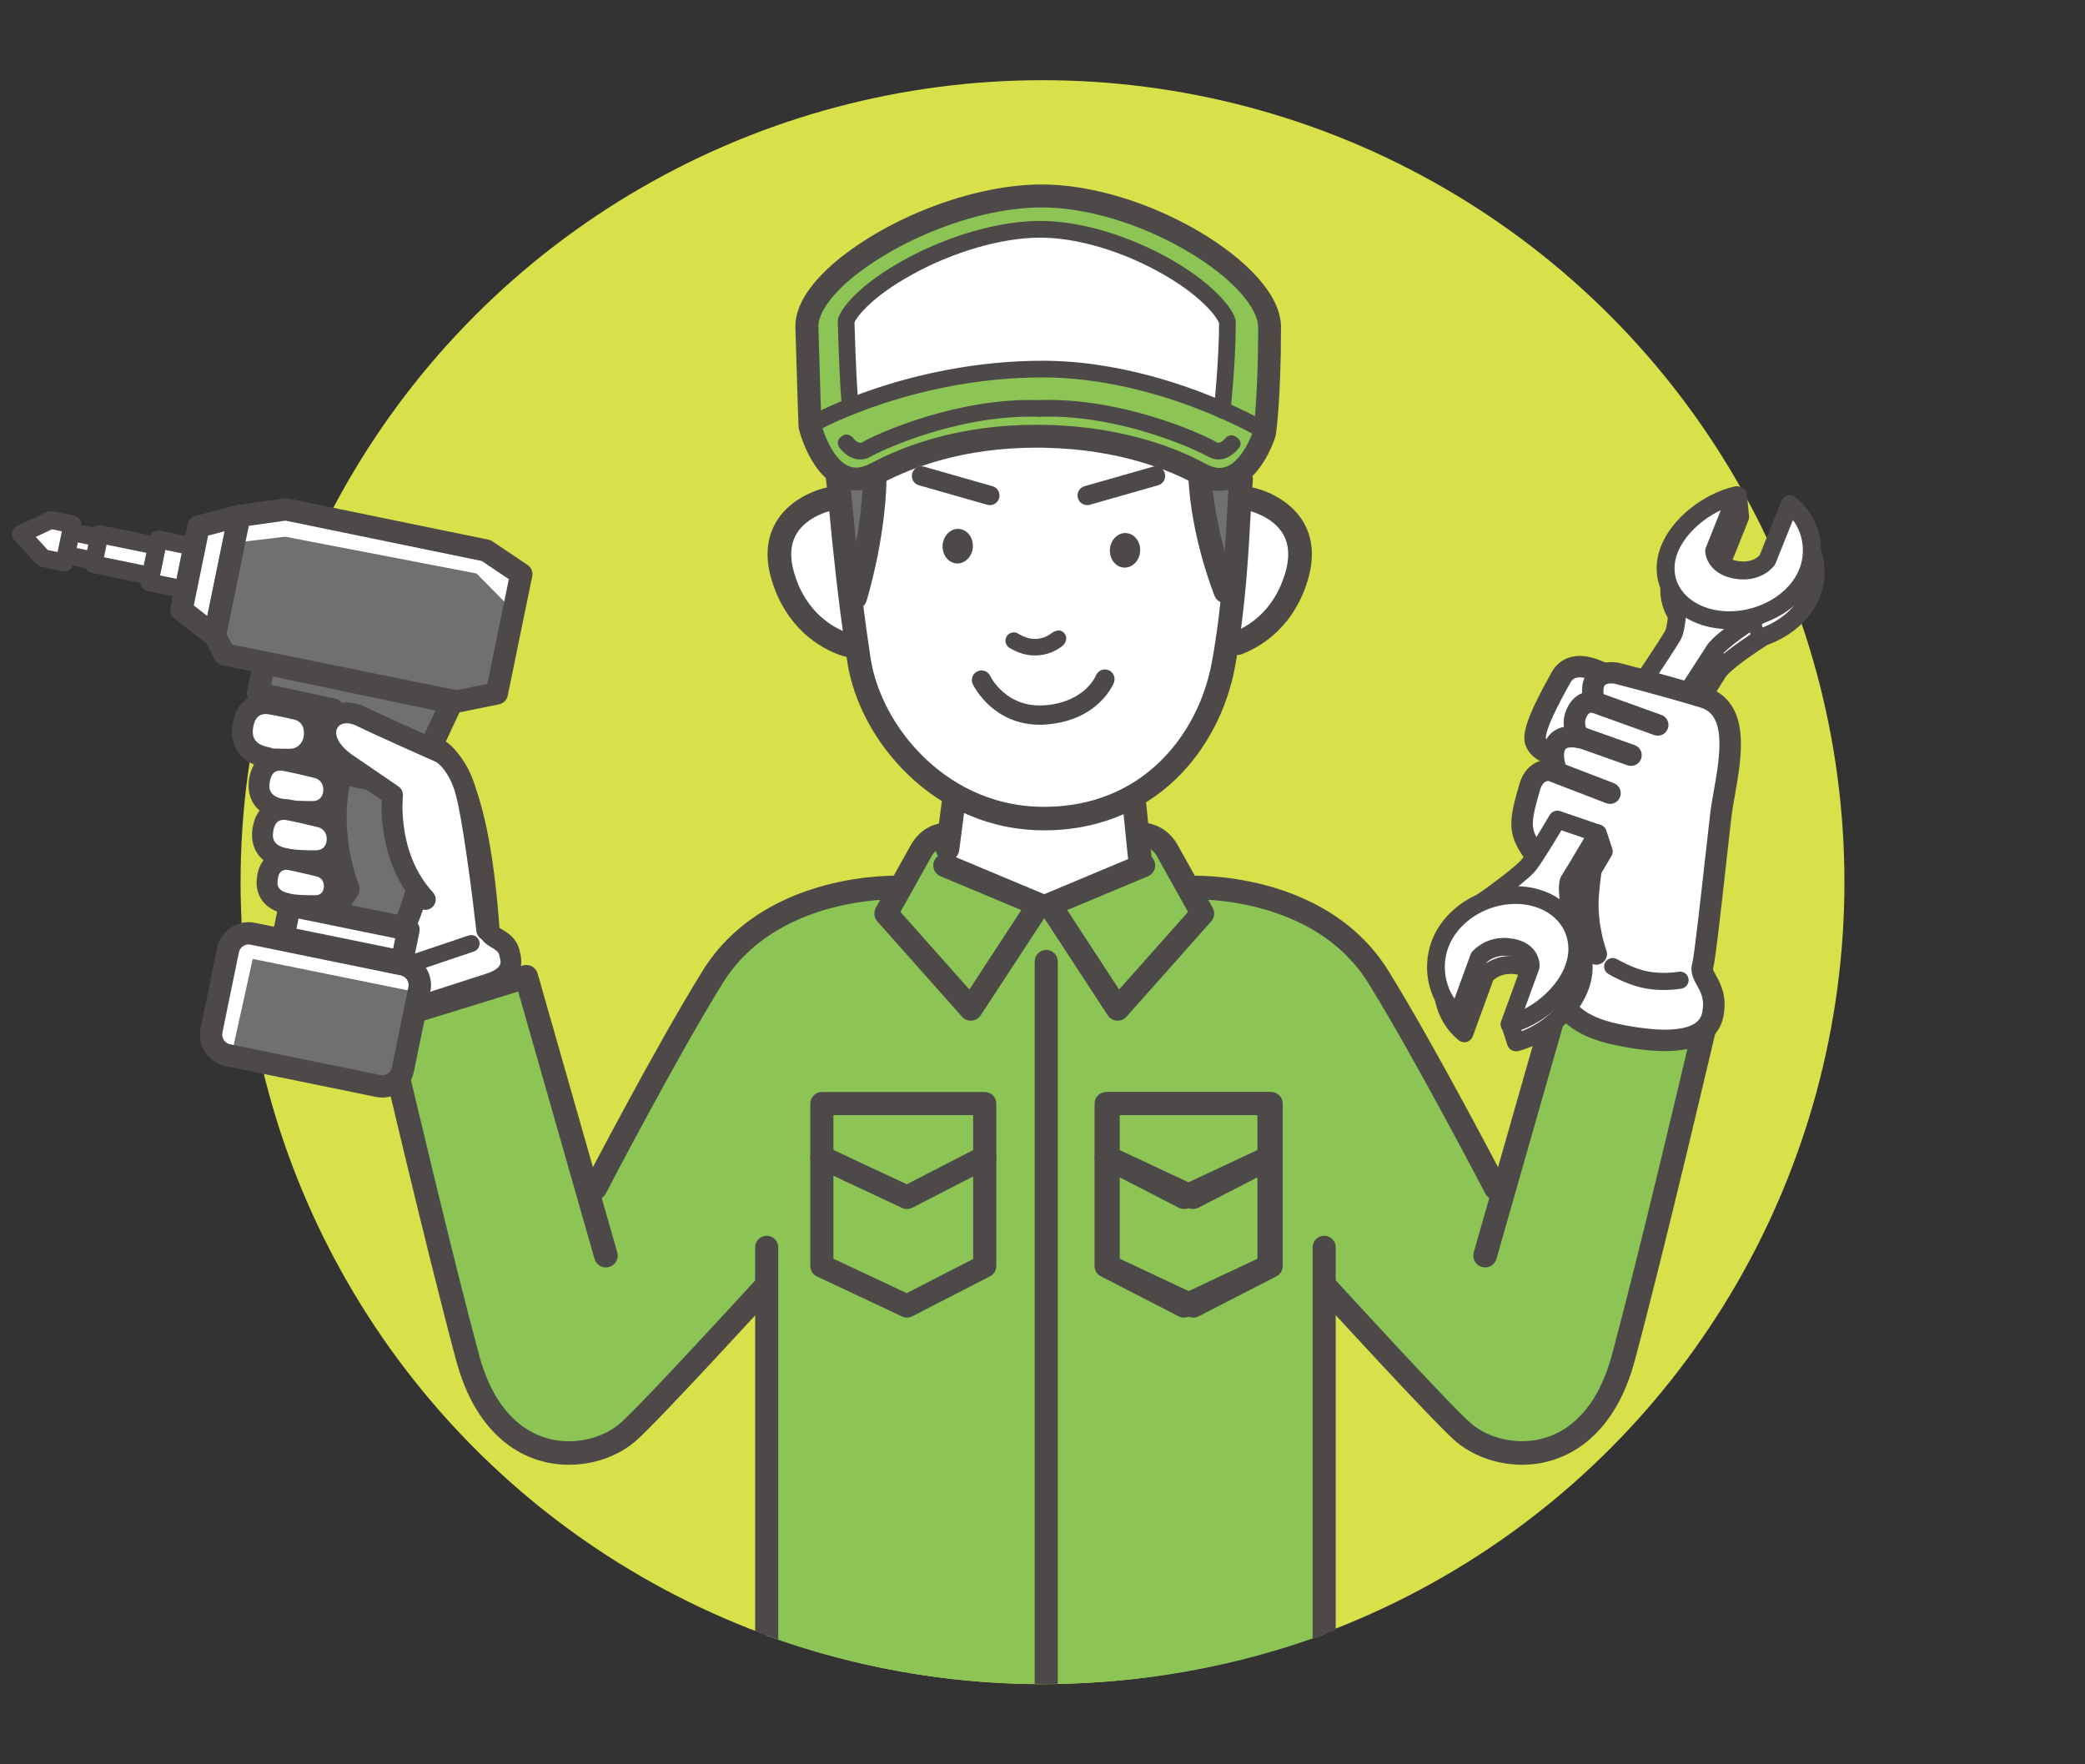 <?xml version="1.0" encoding="utf-8"?>
<!-- Generator: Adobe Illustrator 28.5.0, SVG Export Plug-In . SVG Version: 9.03 Build 54727)  -->
<svg version="1.0" id="レイヤー_1" xmlns="http://www.w3.org/2000/svg" xmlns:xlink="http://www.w3.org/1999/xlink" x="0px"
	 y="0px" viewBox="0 0 390 330" style="enable-background:new 0 0 390 330;" xml:space="preserve">
<rect x="0" y="0" width="390" height="330" fill="#333333" stroke="none"/>
<style type="text/css">
	.st0{fill:#D9E14A;}
	.st1{fill:#FFFFFF;}
	.st2{fill:#4C4948;}
	.st3{fill:#8CC456;}
	.st4{fill:#717071;}
	.st5{fill:none;}
</style>
<g>
	<circle class="st0" cx="195" cy="165" r="150"/>
	<g>
		<path class="st1" d="M335.43,98.37l-4.19,10.43c0,0-1.78,2.54-5.83,1.84c-4.05-0.69-4.12-3.54-4.12-3.54l4.19-10.43l-0.4-3.96
			c0,0-10.48,9.89-12.14,14.04c-1.41,3.52-0.69,6.98,1.58,9.49c-0.06,2.45-0.29,5.54-1.02,6.78c-1.28,2.19-3.68,5.7-3.68,5.7
			l7.97,2.57c0,0,2.13-3.38,3.57-5.63c1.08-1.7,6.05-5.03,8.44-6.57c4.07-1.41,7.5-4.28,8.97-7.93
			C340.6,106.64,339.25,101.27,335.43,98.37z"/>
		<path class="st2" d="M317.8,132.97c-0.17,0-0.34-0.03-0.51-0.08l-7.97-2.57c-0.5-0.16-0.9-0.55-1.07-1.05
			c-0.17-0.5-0.1-1.05,0.2-1.48c0.02-0.03,2.38-3.49,3.62-5.6c0.11-0.18,0.62-1.26,0.77-5.35c-2.4-3.01-2.94-6.96-1.44-10.7
			c1.75-4.36,11.45-13.59,12.55-14.63c0.46-0.44,1.13-0.57,1.73-0.35c0.6,0.22,1.02,0.76,1.08,1.4l0.4,3.96
			c0.03,0.27-0.01,0.54-0.11,0.79l-4.01,9.99c0.15,0.48,0.71,1.38,2.67,1.71c0.37,0.06,0.73,0.1,1.08,0.1
			c1.76,0,2.72-0.84,3.02-1.16l4.09-10.18c0.19-0.48,0.6-0.85,1.11-0.99c0.5-0.14,1.04-0.04,1.46,0.28c2.14,1.62,3.7,4,4.4,6.7
			c0.69,2.66,0.51,5.52-0.51,8.05c-1.56,3.89-5.21,7.18-9.78,8.82c-4.99,3.23-7.31,5.23-7.77,5.96c-1.42,2.23-3.54,5.59-3.56,5.62
			C318.9,132.69,318.36,132.97,317.8,132.97z M312.45,127.82l4.63,1.49c0.75-1.19,1.96-3.1,2.88-4.54c0.94-1.47,3.95-3.85,8.94-7.08
			c0.11-0.07,0.23-0.13,0.36-0.17c3.76-1.31,6.74-3.92,7.97-6.98c1.25-3.12,0.73-6.69-1.19-9.22l-3.25,8.09
			c-0.05,0.12-0.11,0.23-0.18,0.34c-0.7,0.99-2.71,2.67-5.84,2.67c-0.53,0-1.09-0.05-1.64-0.14c-2.69-0.46-4.04-1.76-4.69-2.76
			c-0.75-1.14-0.81-2.19-0.81-2.39c-0.01-0.23,0.04-0.45,0.12-0.66l4.04-10.05l-0.01-0.1c-3.44,3.44-8.3,8.62-9.28,11.05
			c-1.12,2.79-0.66,5.62,1.27,7.75c0.29,0.32,0.44,0.73,0.43,1.16c-0.15,5.71-0.98,7.12-1.25,7.58
			C314.25,125.07,313.24,126.63,312.45,127.82z"/>
		<path class="st1" d="M330.42,114.22c0,0-8.29,5.13-9.73,7.39c-1.44,2.26-5.94,9.19-5.94,9.19l-7.97-2.57c0,0,4.77-7.07,6.05-9.25
			c1.28-2.19,1.02-10.15,1.02-10.15L330.42,114.22z"/>
		<path class="st2" d="M314.75,132.46c-0.17,0-0.34-0.03-0.51-0.08l-7.97-2.57c-0.5-0.16-0.89-0.55-1.07-1.04
			c-0.17-0.5-0.1-1.04,0.19-1.48c0.05-0.07,4.75-7.05,6-9.16c0.64-1.09,0.91-5.65,0.79-9.25c-0.02-0.54,0.23-1.06,0.67-1.39
			c0.44-0.33,1-0.42,1.52-0.25l16.58,5.4c0.62,0.2,1.06,0.74,1.14,1.39c0.08,0.64-0.23,1.28-0.78,1.62
			c-3.92,2.43-8.43,5.66-9.2,6.87c-1.43,2.24-5.91,9.13-5.95,9.2C315.84,132.19,315.3,132.46,314.75,132.46z M309.4,127.32l4.64,1.5
			c1.32-2.04,4.16-6.41,5.24-8.1c1.04-1.63,4.6-4.2,7.29-5.99l-11.03-3.59c-0.01,0.61-0.02,1.3-0.05,2.02
			c-0.18,4.43-0.78,5.93-1.22,6.67C313.38,121.33,310.91,125.05,309.4,127.32z"/>
		<g>
			<path class="st1" d="M334.75,94.31l-4.19,10.43c0,0-1.78,2.54-5.83,1.84c-4.05-0.69-4.12-3.54-4.12-3.54l4.19-10.43
				c-5.51,1.31-10.72,5.56-12.54,10.08c-2.41,6.01,1.41,11.87,8.55,13.09c7.13,1.22,14.88-2.67,17.29-8.68
				C339.92,102.58,338.57,97.21,334.75,94.31z"/>
			<path class="st2" d="M323.48,117.68C323.48,117.68,323.48,117.68,323.48,117.68c-1,0-1.99-0.08-2.95-0.25
				c-4.17-0.71-7.57-2.93-9.34-6.09c-1.57-2.81-1.74-6.1-0.47-9.26c0.99-2.46,2.9-4.92,5.39-6.93c2.47-2,5.43-3.48,8.32-4.16
				c0.61-0.14,1.24,0.06,1.65,0.53c0.41,0.47,0.52,1.13,0.29,1.71l-4.01,9.99c0.15,0.48,0.71,1.38,2.67,1.71
				c0.37,0.06,0.73,0.1,1.08,0.1c1.76,0,2.72-0.84,3.02-1.16l4.09-10.18c0.19-0.48,0.6-0.85,1.11-0.99c0.5-0.14,1.04-0.04,1.46,0.28
				c2.14,1.62,3.7,4,4.4,6.7c0.69,2.66,0.51,5.52-0.51,8.05c-1.15,2.86-3.43,5.43-6.43,7.23
				C330.31,116.71,326.85,117.68,323.48,117.68z M321.88,95.42c-3.65,1.74-6.79,4.74-8.06,7.9c-0.89,2.21-0.79,4.48,0.29,6.39
				c1.28,2.28,3.82,3.89,6.99,4.43c0.78,0.13,1.58,0.2,2.38,0.2c5.75,0,11.24-3.3,13.07-7.85c1.25-3.12,0.73-6.69-1.18-9.22
				l-3.25,8.09c-0.05,0.12-0.11,0.23-0.18,0.34c-0.09,0.12-0.57,0.78-1.51,1.41c-1.23,0.83-2.73,1.27-4.33,1.27
				c-0.53,0-1.09-0.05-1.64-0.14c-2.69-0.46-4.04-1.76-4.69-2.76c-0.75-1.14-0.81-2.19-0.81-2.39c-0.01-0.23,0.04-0.45,0.12-0.66
				L321.88,95.42z"/>
		</g>
		<path class="st3" d="M318.93,190.87l-27.52-8.03l-3.39,11.4l-7.73,27.19c0,0-19.11-33.71-23.48-39.64
			c-13.73-18.66-33.32-15.64-33.32-15.64l-4.56-6.53l-6.54-4.56l-0.66,7.48l-15.96,6.49l0.19,145.94c18.2-0.09,35.65-3.36,51.8-9.31
			l0.15-64.15c0,0,22.15,30.54,38.86,29.9c11.01-0.42,15.99-7.34,18.98-21.74C309.27,232.78,318.93,190.87,318.93,190.87z"/>
		<path class="st3" d="M178.73,155.07l-6.54,4.56l-4.57,6.53c0,0-19.59-3.02-33.32,15.64c-4.37,5.93-23.48,39.64-23.48,39.64
			l-7.73-27.19l-3.39-11.4l-27.52,8.03c0,0,9.67,41.9,13.17,58.81c2.98,14.4,7.97,21.31,18.98,21.74
			c16.71,0.64,38.86-29.9,38.86-29.9l0.15,64.39c16.19,5.87,33.65,9.08,51.87,9.08c0.24,0,0.48-0.02,0.72-0.02l0.19-145.94
			l-16.75-6.49L178.73,155.07z"/>
		<path class="st2" d="M223.21,246.44c-0.31,0-0.63-0.07-0.92-0.21l-15.91-7.48c-0.76-0.36-1.24-1.12-1.24-1.95v-30.39
			c0-1.19,0.97-2.16,2.16-2.16h30.47c1.19,0,2.16,0.97,2.16,2.16v30.39c0,0.81-0.45,1.55-1.17,1.92l-14.55,7.48
			C223.89,246.36,223.55,246.44,223.21,246.44z M209.45,235.43l13.71,6.44l12.43-6.39v-26.91h-26.14V235.43z"/>
		<path class="st2" d="M223.14,226.13c-0.32,0-0.64-0.07-0.93-0.21l-15.9-7.44c-1.1-0.51-1.57-1.82-1.05-2.91
			c0.51-1.09,1.82-1.57,2.92-1.05l14.92,6.99l13.57-6.99c1.08-0.55,2.4-0.13,2.96,0.94c0.56,1.07,0.13,2.4-0.94,2.95l-14.53,7.48
			C223.83,226.05,223.48,226.13,223.14,226.13z"/>
		<path class="st2" d="M169.64,246.44c-0.31,0-0.63-0.07-0.92-0.21l-15.91-7.48c-0.76-0.36-1.24-1.12-1.24-1.95v-30.39
			c0-1.19,0.97-2.16,2.16-2.16h30.47c1.19,0,2.16,0.97,2.16,2.16v30.39c0,0.81-0.45,1.55-1.17,1.92l-14.55,7.48
			C170.32,246.36,169.98,246.44,169.64,246.44z M155.89,235.43l13.71,6.44l12.43-6.39v-26.91h-26.14V235.43z"/>
		<path class="st2" d="M169.64,226.13c-0.32,0-0.64-0.07-0.93-0.21l-15.89-7.44c-1.1-0.51-1.57-1.82-1.05-2.91
			c0.51-1.09,1.82-1.57,2.92-1.05l14.92,6.99l13.57-6.99c1.08-0.55,2.4-0.13,2.96,0.94c0.56,1.07,0.13,2.4-0.94,2.95l-14.53,7.48
			C170.33,226.05,169.99,226.13,169.64,226.13z"/>
		<path class="st2" d="M111.34,224.43c-0.34,0-0.69-0.08-1.01-0.25c-1.08-0.56-1.5-1.89-0.94-2.97
			c0.13-0.25,13.31-25.58,22.04-39.64c2.7-4.35,6.34-7.99,10.84-10.83c3.56-2.25,7.65-3.99,12.16-5.18
			c7.63-2.02,13.81-1.77,14.07-1.76c1.22,0.05,2.16,1.08,2.11,2.3c-0.05,1.21-1.08,2.15-2.3,2.1l0,0c-0.06,0-5.87-0.22-12.87,1.65
			c-4.05,1.08-7.71,2.65-10.87,4.65c-3.9,2.47-7.05,5.63-9.38,9.38c-8.64,13.92-21.74,39.1-21.87,39.35
			C112.91,224,112.14,224.43,111.34,224.43z"/>
		<path class="st2" d="M106.42,273.97c-1.93,0-3.84-0.28-5.66-0.84c-3.47-1.06-6.52-3.08-9.07-5.98c-2.82-3.21-4.95-7.46-6.35-12.63
			c-5.67-21.07-15.42-62.77-15.52-63.18c-0.26-1.13,0.39-2.26,1.5-2.6l26.47-8.16c0.57-0.17,1.18-0.11,1.7,0.17
			c0.52,0.28,0.91,0.76,1.07,1.33l14.9,52.18c0.33,1.17-0.35,2.39-1.52,2.72c-1.17,0.33-2.39-0.34-2.73-1.51l-14.28-50.01
			l-22.35,6.89c2.02,8.58,10.07,42.69,15.02,61.04c2.84,10.56,8.34,14.28,12.45,15.54c2.47,0.76,5.16,0.85,7.78,0.27
			c2.35-0.52,4.52-1.56,6.11-2.93c3.94-3.4,25.27-26.72,25.49-26.96c0.82-0.9,2.22-0.96,3.12-0.14c0.9,0.82,0.96,2.21,0.14,3.11
			c-0.88,0.97-21.72,23.75-25.86,27.32c-2.13,1.83-4.98,3.22-8.04,3.9C109.35,273.81,107.88,273.97,106.42,273.97z"/>
		<path class="st2" d="M195.7,177.67c-1.19,0-2.16,0.97-2.16,2.16v135.13c0.57,0.01,1.12,0.04,1.69,0.04c0.88,0,1.75-0.05,2.63-0.07
			v-135.1C197.86,178.64,196.89,177.67,195.7,177.67z"/>
		<path class="st2" d="M143.41,231.14c-1.19,0-2.16,0.97-2.16,2.16v71.82c1.43,0.54,2.87,1.06,4.32,1.56v-73.38
			C145.57,232.1,144.6,231.14,143.41,231.14z"/>
		<path class="st2" d="M221.45,246.44c-0.34,0-0.68-0.08-0.99-0.24l-14.55-7.48c-0.72-0.37-1.17-1.11-1.17-1.92v-30.39
			c0-1.19,0.97-2.16,2.16-2.16h30.47c1.19,0,2.16,0.97,2.16,2.16v30.39c0,0.84-0.48,1.6-1.24,1.95l-15.91,7.48
			C222.08,246.37,221.77,246.44,221.45,246.44z M209.06,235.49l12.43,6.39l13.71-6.44v-26.86h-26.14V235.49z"/>
		<path class="st2" d="M221.48,226.13c-0.35,0-0.69-0.08-1.01-0.24l-14.53-7.48c-1.08-0.55-1.5-1.87-0.94-2.95
			c0.56-1.07,1.88-1.5,2.96-0.94l13.57,6.99l14.92-6.99c1.1-0.51,2.4-0.04,2.92,1.05c0.51,1.09,0.04,2.4-1.05,2.91l-15.89,7.44
			C222.12,226.06,221.8,226.13,221.48,226.13z"/>
		<path class="st2" d="M279.78,224.43c-0.8,0-1.57-0.43-1.96-1.19c-0.13-0.25-13.24-25.43-21.87-39.35
			c-2.33-3.75-5.48-6.91-9.38-9.38c-3.16-2-6.82-3.57-10.87-4.65c-7-1.87-12.81-1.65-12.87-1.65c-1.22,0.05-2.25-0.89-2.3-2.1
			c-0.05-1.21,0.89-2.24,2.1-2.3c0.26-0.01,6.44-0.26,14.07,1.76c4.51,1.19,8.6,2.94,12.16,5.18c4.5,2.84,8.14,6.48,10.84,10.83
			c8.72,14.06,21.9,39.39,22.04,39.64c0.56,1.08,0.14,2.41-0.94,2.97C280.47,224.35,280.12,224.43,279.78,224.43z"/>
		<path class="st2" d="M284.7,273.97c-1.46,0-2.92-0.16-4.37-0.48c-3.05-0.68-5.91-2.06-8.04-3.9
			c-4.14-3.57-24.98-26.35-25.86-27.32c-0.82-0.9-0.76-2.29,0.14-3.11c0.9-0.82,2.3-0.76,3.12,0.14
			c0.21,0.24,21.54,23.56,25.49,26.96c1.59,1.37,3.76,2.41,6.11,2.93c2.62,0.58,5.31,0.49,7.78-0.27
			c4.11-1.26,9.61-4.98,12.45-15.54c4.94-18.36,13-52.46,15.02-61.04l-22.35-6.89l-14.28,50.01c-0.33,1.17-1.55,1.85-2.73,1.51
			c-1.17-0.33-1.85-1.55-1.52-2.72l14.9-52.18c0.16-0.57,0.55-1.05,1.07-1.33c0.52-0.28,1.14-0.34,1.7-0.17l26.47,8.16
			c1.11,0.34,1.76,1.48,1.5,2.6c-0.1,0.42-9.85,42.11-15.52,63.18c-1.39,5.17-3.53,9.42-6.35,12.63c-2.55,2.9-5.6,4.91-9.07,5.98
			C288.54,273.69,286.63,273.97,284.7,273.97z"/>
		<path class="st2" d="M247.69,231.14c-1.19,0-2.16,0.97-2.16,2.16v73.16c1.45-0.51,2.89-1.04,4.32-1.59v-71.56
			C249.85,232.1,248.88,231.14,247.69,231.14z"/>
		<path class="st1" d="M298.49,176.84c0,0-5.29,1.6-5.94,4.61c-1.18,5.44-0.63,9.55,10.99,12.13c9.55,2.12,15.74,0.77,16.8-4.9
			c0.97-5.18-2.49-5.79-1.89-7.92c0.59-2.13,2.64-21.88,3.43-28.49c0.83-6.86,4.86-19.39-3.32-21.87
			c-8.17-2.48-16.23-4.49-16.23-4.49s-1.24-0.25-2.4,0.13l-0.27-0.22c-0.36,0-5.45-3.07-7.7,0.95c-2.25,4.02-5.45,10.05-4.74,11.94
			c0.71,1.89,3.08,2.36,3.08,2.36l0.26,0.9c0.13,1.19,0.53,2.15,0.53,2.15s-3.79-1.06-4.97,3.07c-1.23,4.28-1.89,6.74-1.07,9.1
			c0.76,2.16,2.84,4.73,3.79,5.08c0.95,0.35,6.28,2.01,6.28,2.01l2.03,0.32c-0.03,1.11,0.02,2.25,0.22,3.35
			C298.05,170.78,298.49,176.84,298.49,176.84z"/>
		<path class="st2" d="M296.68,159.26c1.11,0,2.01-0.9,2.01-2c0-0.98-0.71-1.8-1.64-1.97c-0.46-0.14-2.17-0.82-3.57-1.39
			c-1.03-0.42-2.2,0.07-2.62,1.09c-0.42,1.02,0.07,2.19,1.09,2.61C296,159.26,296.26,159.26,296.68,159.26z"/>
		<path class="st2" d="M310.08,137.6c0.82,0,1.59-0.51,1.89-1.32c0.38-1.04-0.16-2.19-1.21-2.56l-11.51-4.14
			c-1.04-0.37-2.19,0.16-2.57,1.2c-0.38,1.04,0.16,2.19,1.21,2.56l11.51,4.14C309.62,137.56,309.85,137.6,310.08,137.6z"/>
		<path class="st2" d="M305.08,143.25c0.83,0,1.6-0.51,1.89-1.33c0.37-1.04-0.17-2.19-1.22-2.56l-10.1-3.58
			c-1.04-0.37-2.19,0.17-2.56,1.22c-0.37,1.04,0.18,2.19,1.22,2.56l10.1,3.58C304.63,143.21,304.85,143.25,305.08,143.25z"/>
		<path class="st2" d="M301.16,150.36c0.81,0,1.57-0.49,1.87-1.28c0.4-1.03-0.12-2.19-1.15-2.59l-11.51-4.43
			c-1.03-0.4-2.19,0.12-2.59,1.15c-0.4,1.03,0.12,2.19,1.15,2.59l11.51,4.43C300.68,150.31,300.92,150.36,301.16,150.36z"/>
		<path class="st2" d="M311.41,196.6c-2.58,0-5.62-0.36-9.15-1.09c-5.43-1.11-9.14-3.16-11.05-6.09c-1.41-2.16-1.81-4.7-1.18-7.55
			c0.39-1.77,1.74-3.45,4.02-4.97c1.52-1.02,2.96-1.63,3.02-1.65c1.02-0.43,2.2,0.05,2.63,1.07c0.43,1.02-0.05,2.19-1.07,2.62l0,0
			c-1.71,0.73-4.38,2.43-4.68,3.79c-0.39,1.8-0.19,3.27,0.63,4.52c1.28,1.97,4.22,3.48,8.5,4.35c3.91,0.8,10.92,1.84,13.95-0.19
			c0.77-0.52,1.21-1.19,1.39-2.13c0.45-2.37-0.29-3.69-0.99-4.96c-0.61-1.09-1.36-2.44-0.9-4.1c0.37-1.34,1.59-12.29,2.4-19.54
			c0.4-3.58,0.74-6.66,0.98-8.65c0.15-1.25,0.4-2.64,0.66-4.12c0.59-3.35,1.26-7.14,0.99-10.22c-0.35-3.91-2.08-4.93-3.55-5.37
			c-7.65-2.32-15.29-4.25-16.07-4.45c-0.47-0.08-1.41-0.07-1.75,0.29c-0.27,0.28-0.42,1.14-0.03,2.7c0.17,0.69-0.03,1.42-0.55,1.92
			c-0.49,0.48-1.2,0.67-1.87,0.51c-0.27-0.04-0.66,0.09-1.02,0.89c-0.63,1.39,0.25,2.44,0.26,2.45c0.6,0.66,0.69,1.64,0.22,2.4
			c-0.47,0.75-1.37,1.11-2.23,0.87c-0.47-0.12-1.91-0.27-2.21,0.3c-0.46,0.87-0.06,2.5,0.2,3.15c0.31,0.72,0.19,1.55-0.33,2.13
			c-0.52,0.58-1.31,0.79-2.05,0.57c-0.09-0.02-0.62-0.12-1.15,0.03c-0.41,0.12-1,0.41-1.36,1.66c-1.17,4.1-1.71,6.15-1.1,7.89
			c0.6,1.7,2.15,3.54,2.68,3.9c0.81,0.29,4.04,1.31,6.09,1.95c1.06,0.33,1.65,1.45,1.32,2.51c-0.33,1.06-1.45,1.65-2.51,1.32
			c-0.55-0.17-5.41-1.68-6.39-2.05c-1.8-0.67-4.15-3.94-4.98-6.3c-1.06-3.02-0.23-5.92,1.03-10.31c0.68-2.39,2.24-3.98,4.38-4.48
			c-0.12-1.18-0.04-2.57,0.63-3.82c0.66-1.25,1.82-2.08,3.31-2.4c-0.12-1.02-0.01-2.18,0.55-3.4c0.73-1.61,1.8-2.48,2.85-2.9
			c-0.09-1.77,0.37-3.19,1.37-4.24c1.99-2.08,5.12-1.51,5.47-1.44c0.03,0.01,0.06,0.01,0.09,0.02c0.08,0.02,8.2,2.05,16.32,4.52
			c2.06,0.63,3.66,1.81,4.75,3.53c0.91,1.43,1.44,3.17,1.63,5.32c0.32,3.61-0.4,7.68-1.03,11.27c-0.25,1.42-0.49,2.76-0.63,3.9
			c-0.24,1.97-0.58,5.05-0.98,8.61c-1.2,10.79-2.08,18.56-2.51,20.15c0.03,0.2,0.32,0.72,0.54,1.11c0.85,1.53,2.14,3.85,1.43,7.64
			c-0.38,2.01-1.42,3.59-3.09,4.72C317.39,195.98,314.8,196.6,311.41,196.6z"/>
		<path class="st2" d="M298.59,180.44c-0.81,0-1.57-0.49-1.87-1.29c-0.09-0.23-2.14-5.67-1.64-11.98c0.24-3.01,0.72-6.31,1.08-8.55
			c0.17-1.09,1.2-1.84,2.3-1.66c1.09,0.17,1.84,1.2,1.66,2.29c-0.35,2.17-0.81,5.36-1.04,8.23c-0.43,5.42,1.37,10.19,1.38,10.24
			c0.4,1.03-0.12,2.19-1.16,2.58C299.07,180.4,298.82,180.44,298.59,180.44z"/>
		<path class="st2" d="M311.21,185.17c-1.29,0-2.82-0.11-4.35-0.49c-2.96-0.72-5.9-2.43-6.02-2.51c-0.76-0.45-1.02-1.43-0.57-2.19
			c0.45-0.76,1.43-1.02,2.2-0.57c0.03,0.01,2.66,1.55,5.16,2.16c3.1,0.76,6.31,0.2,6.34,0.19c0.87-0.16,1.71,0.42,1.86,1.29
			c0.16,0.87-0.42,1.7-1.3,1.86C314.44,184.93,313.08,185.17,311.21,185.17z"/>
		<path class="st2" d="M289.91,143.02c-0.35-0.07-3.49-0.77-4.56-3.62c-0.81-2.15,0.51-5.84,4.86-13.62
			c1.19-2.12,3.21-3.22,5.69-3.08c1.76,0.09,3.35,0.78,4.11,1.11c0.06,0.03,0.13,0.05,0.18,0.08c0.85,0.23,1.48,1.01,1.48,1.93
			c0,1.11-0.9,2-2.01,2c-0.47,0-0.79-0.14-1.25-0.34c-3.23-1.39-4.17-0.7-4.7,0.26c-0.91,1.63-2.25,4.06-3.24,6.25
			c-1.3,2.86-1.35,3.87-1.34,4.07c0.29,0.63,1.26,0.97,1.59,1.04l-0.02,0L289.91,143.02z"/>
		<path class="st1" d="M146.5,104.09c0-9.75,11.32-12.01,11.32-12.01c-0.18-0.5-5.9-7.47-6.27-8.95c-0.37-1.48-1.55-18.11-1.7-20.34
			c-1.06-15.89,29.9-26.91,45.06-26.15c19.28,0.97,41.47,12.3,43.69,22.76c0.81,3.81-1.27,23.1-2.55,26.28
			c-0.74,1.84-4.41,4.59-4.63,6.12c-0.44,2.94,13.4,2.44,11.04,14.97c-1.15,6.1-6.65,13.42-12.17,13.84
			c-2.3,7.4-3.62,13.34-9.99,20.97l-8.81,7.31l1.74,11.89l-17.09,7.96l-17.83-8.05l0.42-12.84l-2.39-1.04
			c-12.43-4.71-14.97-16.45-17.1-26.19C158.46,117.05,146.5,118.3,146.5,104.09z"/>
		<path class="st4" d="M229.97,108.05c0,0-4.06-10.59-3.79-22.32l7.45,3.39L229.97,108.05z"/>
		<path class="st4" d="M160.35,108.05c0,0,4.06-10.59,3.79-22.32l-7.45,3.39L160.35,108.05z"/>
		<path class="st2" d="M207.61,102.72c-0.13,1.78,1.02,3.32,2.58,3.44c1.56,0.12,2.94-1.23,3.07-3.01s-1.02-3.32-2.59-3.44
			C209.12,99.58,207.75,100.93,207.61,102.72z"/>
		<path class="st2" d="M176.32,101.94c-0.13,1.78,1.02,3.32,2.58,3.44c1.56,0.12,2.94-1.23,3.07-3.01c0.13-1.78-1.02-3.32-2.59-3.44
			C177.83,98.81,176.45,100.16,176.32,101.94z"/>
		<path class="st2" d="M158.96,122.96c-0.14,0-0.29-0.01-0.44-0.04c-0.28-0.06-2.79-0.6-5.76-2.61c-2.75-1.86-6.43-5.38-8.36-11.62
			c-1.32-4.25-1.05-7.98,0.79-11.08c3-5.06,9.11-6.36,9.37-6.41c1.19-0.24,2.36,0.52,2.6,1.72c0.24,1.19-0.52,2.35-1.71,2.6
			c-0.09,0.02-4.51,1.01-6.48,4.37c-1.16,1.98-1.28,4.51-0.35,7.52c2.95,9.53,10.7,11.19,10.78,11.2c1.19,0.24,1.97,1.4,1.73,2.59
			C160.91,122.24,159.99,122.96,158.96,122.96z"/>
		<path class="st2" d="M231.46,122.51c-0.89,0-1.73-0.54-2.06-1.42c-0.43-1.14,0.14-2.41,1.28-2.84c1.21-0.46,3.03-1.35,4.85-3.01
			c2.21-2.02,3.82-4.66,4.81-7.84c0.93-3.01,0.81-5.53-0.35-7.52c-1.98-3.38-6.44-4.36-6.48-4.37c-1.19-0.24-1.96-1.41-1.71-2.6
			c0.24-1.19,1.41-1.96,2.61-1.71c0.26,0.05,6.37,1.35,9.37,6.41c1.84,3.1,2.1,6.83,0.79,11.08c-1.22,3.94-3.25,7.23-6.04,9.78
			c-2.33,2.14-4.7,3.29-6.27,3.89C231.98,122.46,231.72,122.51,231.46,122.51z"/>
		<path class="st2" d="M213.18,162.46c-1.12,0-2.08-0.85-2.19-1.98l-1.01-9.98c-0.12-1.21,0.76-2.29,1.97-2.41
			c1.21-0.12,2.29,0.76,2.42,1.97l1.01,9.98c0.12,1.21-0.76,2.29-1.97,2.41C213.33,162.46,213.25,162.46,213.18,162.46z"/>
		<path class="st2" d="M177.24,160.98c-0.09,0-0.19-0.01-0.29-0.02c-1.21-0.16-2.06-1.26-1.9-2.47l1.25-9.63
			c0.16-1.21,1.26-2.06,2.47-1.9c1.21,0.16,2.06,1.26,1.9,2.47l-1.25,9.63C179.28,160.17,178.33,160.98,177.24,160.98z"/>
		<path class="st2" d="M195.31,155.31c-4.95,0-9.74-0.98-14.22-2.9c-4.09-1.76-7.84-4.26-11.16-7.44
			c-6.11-5.85-10.28-13.57-11.44-21.16c-1.78-11.65-2.76-21.75-3.4-28.43c-0.31-3.2-0.53-5.51-0.71-6.62
			c-0.2-1.2,0.62-2.33,1.82-2.53c1.2-0.2,2.34,0.62,2.53,1.82c0.21,1.26,0.43,3.63,0.75,6.91c0.64,6.63,1.61,16.66,3.37,28.18
			c0.48,3.16,1.63,6.49,3.31,9.65c1.78,3.34,4.08,6.37,6.82,9c4.34,4.16,11.74,9.12,22.33,9.12c4.39,0,8.52-0.77,12.26-2.3
			c3.45-1.4,6.58-3.44,9.3-6.06c5.01-4.82,8.5-11.5,9.83-18.81c1.88-10.36,2.41-20.34,2.81-27.63c0.14-2.65,0.27-4.94,0.43-6.64
			c0.12-1.21,1.19-2.1,2.41-1.98c1.21,0.12,2.1,1.19,1.99,2.4c-0.15,1.6-0.27,3.85-0.42,6.46c-0.38,6.98-0.94,17.54-2.87,28.17
			c-1.49,8.21-5.43,15.74-11.11,21.2C213.41,151.99,204.9,155.31,195.31,155.31z"/>
		<path class="st2" d="M159.98,113.95c-0.21,0-0.43-0.03-0.65-0.1c-1.16-0.36-1.82-1.59-1.46-2.75l0,0
			c0.04-0.12,3.79-12.48,3.54-23.69c-0.03-1.22,0.94-2.22,2.15-2.25c1.22-0.03,2.23,0.93,2.26,2.15
			c0.28,11.94-3.57,24.56-3.73,25.09C161.79,113.34,160.92,113.95,159.98,113.95z"/>
		<path class="st2" d="M229.24,112.84c-0.87,0-1.7-0.52-2.05-1.38c-0.21-0.53-5.21-13.08-4.93-25.12c0.03-1.2,1.01-2.15,2.2-2.15
			c0.02,0,0.03,0,0.05,0c1.22,0.03,2.18,1.04,2.15,2.25c-0.26,11.12,4.56,23.26,4.61,23.38c0.45,1.13-0.1,2.41-1.23,2.86
			C229.79,112.79,229.52,112.84,229.24,112.84z"/>
		<path class="st2" d="M181.6,190.91c-0.63,0-1.23-0.27-1.65-0.74l-15.85-17.84c-0.62-0.7-0.73-1.72-0.28-2.53l6.67-11.95
			c0.02-0.03,0.03-0.06,0.05-0.09c2-3.22,4.73-3.7,6.19-3.95c1.2-0.21,2.34,0.59,2.55,1.79c0.21,1.2-0.59,2.34-1.8,2.55
			c-1.14,0.2-2.22,0.39-3.17,1.89l-5.88,10.53l12.89,14.51l9.71-14.86l-15.11-6.32c-1.12-0.47-1.65-1.76-1.18-2.88
			c0.47-1.12,1.76-1.65,2.89-1.18l17.55,7.35c0.6,0.25,1.06,0.76,1.26,1.38c0.19,0.62,0.1,1.3-0.26,1.85l-12.74,19.49
			c-0.38,0.58-1,0.94-1.69,0.99C181.71,190.9,181.66,190.91,181.6,190.91z"/>
		<path class="st2" d="M209.06,190.91c-0.05,0-0.11,0-0.16-0.01c-0.69-0.05-1.31-0.42-1.69-0.99l-12.74-19.49
			c-0.36-0.55-0.45-1.22-0.26-1.85c0.19-0.62,0.65-1.13,1.26-1.38l17.55-7.35c1.12-0.47,2.42,0.06,2.89,1.18
			c0.47,1.12-0.06,2.41-1.18,2.88l-15.11,6.32l9.71,14.86l12.89-14.51l-5.88-10.53c-0.87-1.38-1.8-1.64-2.93-1.85
			c-1.2-0.22-1.99-1.37-1.77-2.56c0.22-1.2,1.37-1.99,2.57-1.77c1.18,0.21,3.93,0.72,5.91,3.9c0.02,0.03,0.04,0.06,0.05,0.09
			l6.67,11.95c0.46,0.82,0.34,1.83-0.28,2.53l-15.85,17.84C210.29,190.64,209.69,190.91,209.06,190.91z"/>
		<path class="st2" d="M194.49,135.56c-4.39,0-7.45-1.85-9.3-3.49c-2.19-1.94-3.18-4.01-3.23-4.1c-0.43-0.9-0.04-1.97,0.86-2.4
			c0.9-0.42,1.98-0.04,2.4,0.86c0.12,0.24,3.03,6.08,10.3,5.48c7.46-0.62,9.45-5.5,9.47-5.55c0.36-0.93,1.41-1.39,2.34-1.02
			c0.93,0.36,1.39,1.41,1.03,2.33c-0.11,0.29-2.85,7.03-12.54,7.83C195.38,135.55,194.93,135.56,194.49,135.56z"/>
		<path class="st2" d="M185.16,94.48c-0.16,0-0.33-0.02-0.5-0.07l-12.79-3.65c-0.96-0.27-1.51-1.27-1.24-2.23
			c0.27-0.96,1.27-1.51,2.23-1.24l12.79,3.65c0.96,0.27,1.51,1.27,1.24,2.23C186.67,93.96,185.95,94.48,185.16,94.48z"/>
		<path class="st2" d="M203.36,94.48c-0.79,0-1.51-0.52-1.74-1.31c-0.27-0.96,0.28-1.95,1.24-2.23l12.79-3.65
			c0.96-0.27,1.96,0.28,2.23,1.24s-0.28,1.95-1.24,2.23l-12.79,3.65C203.69,94.45,203.53,94.48,203.36,94.48z"/>
		<path class="st1" d="M294.71,168.02c1.07-1.64,5.27-8.78,5.27-8.78l-1.11-3.38l-6.37,0.81c0,0-3.73,6.36-5.24,8.34
			c-1.31,1.73-7.37,6.05-8.88,7.11c-3.6,1.56-6.58,4.41-7.87,7.95c-1.71,4.69-0.35,10.23,3.39,13.2l3.94-10.8
			c0,0,2.1-2.56,6.03-1.87c3.93,0.69,3.62,3.56,3.62,3.56l-5.04,7.39l1.1,3.41c5.32-1.38,10.32-5.8,12.02-10.49
			c0.89-2.44,0.85-4.85,0.06-6.95C294.97,174.48,293.96,169.17,294.71,168.02z"/>
		<path class="st2" d="M283.55,196.63c-0.71,0-1.36-0.45-1.59-1.16l-1.1-3.41c-0.16-0.49-0.08-1.02,0.21-1.45l4.72-6.92
			c-0.12-0.46-0.57-1.16-2.21-1.45c-0.35-0.06-0.7-0.09-1.03-0.09c-1.75,0-2.85,0.84-3.25,1.22l-3.82,10.47
			c-0.18,0.5-0.6,0.89-1.12,1.04c-0.52,0.15-1.07,0.03-1.5-0.3c-2.08-1.66-3.61-4.09-4.31-6.85c-0.69-2.71-0.55-5.63,0.4-8.22
			c1.39-3.8,4.52-7.02,8.62-8.84c4.28-3.02,7.64-5.68,8.37-6.65c1.43-1.89,5.09-8.12,5.13-8.18c0.26-0.45,0.72-0.75,1.23-0.81
			l6.37-0.81c0.8-0.1,1.55,0.38,1.8,1.14l1.11,3.38c0.15,0.45,0.1,0.95-0.15,1.36c-0.17,0.29-4.1,6.97-5.26,8.76
			c-0.15,0.58-0.08,2.9,1.07,8.22c0.92,2.53,0.89,5.29-0.1,7.99c-0.92,2.54-2.75,5.08-5.13,7.17c-2.38,2.09-5.24,3.64-8.05,4.37
			C283.83,196.62,283.68,196.63,283.55,196.63z M284.29,191.82l0.34,1.05c4.19-1.6,7.99-5.17,9.37-8.96
			c0.72-1.98,0.75-3.99,0.07-5.79c-0.03-0.08-0.05-0.15-0.07-0.23c-0.32-1.49-0.76-3.67-1.01-5.61c-0.44-3.42-0.1-4.51,0.33-5.17
			c0.85-1.31,3.79-6.27,4.85-8.07l-0.44-1.35l-4.19,0.53c-1.03,1.73-3.67,6.14-4.93,7.79c-1.35,1.79-6.38,5.44-9.25,7.46
			c-0.09,0.07-0.19,0.12-0.3,0.17c-3.34,1.45-5.87,4-6.97,6.99c-1.18,3.23-0.66,6.89,1.17,9.52l3.01-8.25
			c0.06-0.18,0.16-0.34,0.28-0.49c0.09-0.11,2.18-2.6,6-2.6c0.53,0,1.07,0.05,1.62,0.14c4.33,0.76,5.15,3.86,4.99,5.39
			c-0.03,0.27-0.13,0.53-0.28,0.76L284.29,191.82z"/>
		<path class="st1" d="M298.79,155.85c0,0-4.2,7.14-5.27,8.78s1.42,11.68,1.42,11.68l-18.09-7.34c0,0,7.72-5.36,9.22-7.34
			c1.5-1.99,5.24-8.34,5.24-8.34L298.79,155.85z"/>
		<path class="st2" d="M294.94,177.98c-0.21,0-0.43-0.04-0.63-0.12l-18.09-7.34c-0.57-0.23-0.96-0.75-1.03-1.36
			c-0.07-0.61,0.2-1.2,0.71-1.55c2.9-2.01,7.86-5.69,8.84-6.98c1.43-1.89,5.09-8.12,5.13-8.18c0.4-0.69,1.23-0.99,1.99-0.73
			l7.48,2.57c0.47,0.16,0.85,0.53,1.02,1c0.17,0.47,0.13,0.99-0.13,1.42c-0.17,0.29-4.1,6.97-5.26,8.76
			c-0.25,0.96,0.31,5.28,1.56,10.37c0.05,0.15,0.07,0.32,0.07,0.49c0,0.92-0.74,1.66-1.65,1.67
			C294.96,177.98,294.95,177.98,294.94,177.98z M280.3,168.56l12.31,5c-0.14-0.68-0.29-1.42-0.42-2.18
			c-0.96-5.34-0.6-6.84-0.06-7.66c0.71-1.09,2.88-4.74,4.19-6.96l-4.26-1.46c-1.17,1.96-3.49,5.8-4.65,7.33
			C286.32,164.07,282.82,166.74,280.3,168.56z"/>
		<g>
			<path class="st1" d="M282.36,191.58l3.94-10.8c0,0,0.31-2.87-3.62-3.56c-3.93-0.69-6.03,1.87-6.03,1.87l-3.94,10.8
				c-3.73-2.97-5.09-8.51-3.39-13.2c2.27-6.22,9.72-10.28,16.64-9.06c6.92,1.22,10.69,7.25,8.42,13.47
				C292.68,185.78,287.68,190.2,282.36,191.58z"/>
			<path class="st2" d="M282.36,193.25c-0.46,0-0.92-0.19-1.24-0.55c-0.42-0.46-0.55-1.11-0.33-1.69l3.84-10.52
				c-0.05-0.43-0.38-1.3-2.24-1.63c-0.35-0.06-0.7-0.09-1.03-0.09c-1.76,0-2.86,0.85-3.25,1.21l-3.82,10.47
				c-0.18,0.5-0.6,0.89-1.12,1.04c-0.52,0.15-1.07,0.03-1.5-0.3c-2.08-1.66-3.61-4.09-4.31-6.85c-0.69-2.71-0.55-5.63,0.4-8.22
				c1.08-2.97,3.28-5.64,6.18-7.52c2.84-1.84,6.22-2.85,9.53-2.85c0.94,0,1.88,0.08,2.79,0.24c3.92,0.69,7.19,2.86,8.98,5.95
				c1.69,2.92,1.95,6.38,0.72,9.74c-0.92,2.54-2.75,5.08-5.13,7.17c-2.38,2.09-5.24,3.64-8.05,4.37
				C282.64,193.23,282.5,193.25,282.36,193.25z M281.35,175.43c0.53,0,1.07,0.05,1.62,0.14c4.33,0.76,5.15,3.86,4.99,5.39
				c-0.01,0.13-0.05,0.26-0.09,0.39l-2.68,7.34c3.47-1.82,6.44-4.92,7.62-8.17c0.88-2.42,0.71-4.88-0.47-6.93
				c-1.31-2.26-3.68-3.8-6.67-4.33c-0.72-0.13-1.46-0.19-2.21-0.19c-5.56,0-10.84,3.44-12.57,8.18c-1.18,3.23-0.66,6.89,1.17,9.52
				l3.01-8.25c0.06-0.18,0.16-0.34,0.28-0.49C275.44,177.92,277.53,175.43,281.35,175.43z"/>
		</g>
		<path class="st2" d="M328.94,120.9c-0.57,0-1.08-0.39-1.22-0.96l-0.96-4c-0.16-0.67,0.25-1.35,0.93-1.51
			c0.67-0.16,1.35,0.25,1.51,0.92l0.96,4c0.16,0.67-0.25,1.35-0.93,1.51C329.14,120.89,329.04,120.9,328.94,120.9z"/>
		<path class="st2" d="M321.82,126.23c-0.56,0-1.07-0.38-1.21-0.94l-0.82-3.18c-0.17-0.67,0.23-1.35,0.9-1.52
			c0.67-0.17,1.35,0.23,1.53,0.9l0.82,3.18c0.17,0.67-0.23,1.35-0.9,1.52C322.03,126.22,321.93,126.23,321.82,126.23z"/>
		<path class="st3" d="M155.39,87.15l-4.52-7.45c0,0,0.48-3.65,0.06-18.49c-0.28-9.95,24.48-24.57,43.97-24.57
			c18.95,0,42.58,14.62,42.58,24.57c0,13.64-0.61,19.08-0.61,19.08l-4.71,7.25c0,0-2.76,2.2-7.65-0.42
			c-5.04-2.7-14.88-6.74-29.04-7.02c-15.45-0.31-26.42,3.41-31.58,6.92C157.95,91.07,155.39,87.15,155.39,87.15z"/>
		<path class="st2" d="M228.12,91.8c-1.51,0-3.07-0.43-4.64-1.29c-4.4-2.4-13.89-6.48-28.06-6.76c-0.51-0.01-1.02-0.02-1.53-0.02
			c-13.57,0-23.26,3.64-29,6.69c-1.61,0.86-3.21,1.29-4.74,1.29c-7.89,0-10.61-11.01-10.72-11.48c-0.03-0.13-0.05-0.27-0.06-0.4
			c0-0.04-0.17-3.88-0.59-18.56c-0.09-3.13,1.6-6.5,5.01-10c4.15-4.26,10.74-8.49,18.07-11.6c7.86-3.33,16.04-5.17,23.03-5.17
			c9.1,0,20.12,3.31,29.49,8.85c4.36,2.58,8.06,5.48,10.69,8.38c3.01,3.32,4.54,6.51,4.54,9.47c0,13.64-0.92,19.83-0.96,20.09
			c-0.02,0.1-0.04,0.2-0.07,0.29C238.48,82.01,235.45,91.8,228.12,91.8z M193.9,79.45c0.53,0,1.08,0.01,1.61,0.02
			c15.08,0.3,25.29,4.69,30.03,7.29c0.92,0.5,1.79,0.76,2.57,0.76c3.77,0,6-6.04,6.34-7.02c0.14-1.05,0.89-7.21,0.89-19.28
			c0-1.81-1.22-4.16-3.43-6.6c-2.35-2.59-5.7-5.21-9.7-7.57c-8.73-5.17-18.94-8.25-27.3-8.25c-14.19,0-30.78,8.03-38.03,15.47
			c-2.5,2.57-3.86,5.02-3.8,6.9c0.36,12.73,0.54,17.28,0.58,18.28c0.16,0.58,0.71,2.45,1.74,4.26c1.41,2.49,3.01,3.75,4.76,3.75
			c0.82,0,1.74-0.27,2.73-0.79C169.06,83.36,179.45,79.45,193.9,79.45z"/>
		<g>
			<g>
				<path class="st1" d="M158.63,76.53c-0.5-4.23-0.12-7.8-0.37-16.43c0.15-0.87,2.6-5.17,11.64-10.14
					c8.05-4.43,17.29-7.07,24.71-7.07c7.23,0,16.19,2.69,23.96,7.19c8.11,4.7,10.91,9.09,11.02,10.17c0,7.86-0.18,11.99-0.98,16.46
					c-0.28-0.11-3.1-1.06-3.44-1.21c-7.08-3.23-14.48-5.88-29.21-6.17c-0.56-0.01-1.12-0.02-1.68-0.02
					c-15.22,0-27.88,3.19-34.34,6.66C159.46,76.23,159.02,76.41,158.63,76.53z"/>
				<path class="st3" d="M228.67,76.81l-0.08-0.03c-0.1-0.04-0.53-0.19-1.04-0.36c-0.97-0.33-2.18-0.75-2.4-0.85
					c-6.75-3.08-14.05-5.87-29.18-6.17c-0.56-0.01-1.13-0.02-1.68-0.02c-7.04,0-14.11,0.7-20.44,2.03
					c-5.56,1.16-10.48,2.81-13.87,4.62c-0.45,0.24-0.9,0.43-1.33,0.57l-0.08,0.02l-0.01-0.08c-0.29-2.45-0.31-4.68-0.3-7.77
					c0.01-2.23,0.08-5.01-0.12-8.66V60.1l0.03-0.01c0.15-0.88,2.59-5.19,11.69-10.19c8.06-4.43,17.32-7.08,24.75-7.08
					c7.25,0,16.22,2.69,24,7.2c8.12,4.71,10.94,9.14,11.05,10.22c0,7.45-0.15,11.81-0.98,16.48L228.67,76.81z M194.3,69.24
					c0.55,0,1.12,0.01,1.68,0.02c15.15,0.3,22.47,3.1,29.23,6.18c0.21,0.1,1.47,0.53,2.39,0.85c0.44,0.15,0.8,0.27,0.97,0.33
					c0.82-4.63,0.96-8.98,0.97-16.37c-0.11-1.06-2.91-5.43-10.98-10.11c-7.76-4.5-16.71-7.18-23.93-7.18
					c-7.41,0-16.64,2.64-24.68,7.07c-4.82,2.65-7.63,5.05-9.14,6.6c-1.65,1.69-2.38,3.01-2.47,3.49c0.11,3.65,0.1,6.42,0.09,8.66
					c-0.01,3.05-0.01,5.27,0.26,7.68c0.4-0.13,0.81-0.31,1.23-0.53c3.4-1.82,8.34-3.47,13.91-4.64
					C180.17,69.95,187.25,69.24,194.3,69.24z"/>
			</g>
			<path class="st2" d="M228.62,78.27c-0.05,0-0.11,0-0.17-0.01c-0.86-0.09-1.48-0.86-1.39-1.71c0.01-0.09,0.96-9.13,0.97-16.13
				c-0.12-0.34-0.72-1.44-2.3-3.05c-1.37-1.41-3.86-3.58-7.94-5.94c-7.54-4.37-16.21-6.98-23.18-6.98c-7.17,0-16.13,2.57-23.96,6.88
				c-7.73,4.25-10.4,7.98-10.82,8.98c0.22,7.4,0.49,12.87,0.76,15.43c0.09,0.86-0.53,1.62-1.38,1.71c-0.85,0.09-1.63-0.53-1.72-1.38
				c-0.39-3.6-0.66-11.52-0.79-15.93c0-0.1,0-0.21,0.02-0.31c0.18-1.05,1.27-2.67,2.9-4.35c2.31-2.36,5.51-4.68,9.52-6.89
				c8.27-4.55,17.79-7.27,25.47-7.27c7.5,0,16.75,2.77,24.75,7.4c8.23,4.77,11.6,9.5,11.79,11.36c0.01,0.05,0.01,0.1,0.01,0.16
				c0,7.19-0.95,16.24-0.99,16.62C230.09,77.68,229.41,78.27,228.62,78.27z"/>
		</g>
		<path class="st2" d="M235.91,81.82c-0.27,0-0.54-0.07-0.79-0.22c-0.05-0.03-4.8-2.79-12.1-5.52c-6.71-2.51-17-5.49-27.96-5.49
			c-23.68,0-41.33,9.57-41.5,9.66c-0.75,0.42-1.7,0.14-2.12-0.61c-0.42-0.75-0.14-1.7,0.61-2.12c0.19-0.1,4.69-2.56,12.26-5.04
			c6.97-2.28,17.96-5.01,30.75-5.01c11.45,0,22.15,3.11,29.12,5.71c7.54,2.82,12.32,5.61,12.52,5.73c0.74,0.44,0.99,1.39,0.55,2.13
			C236.97,81.55,236.45,81.82,235.91,81.82z"/>
		<path class="st2" d="M160.9,85.94c-0.78,0-1.57-0.25-2.32-0.74c-0.9-0.59-1.46-1.35-1.52-1.44c0,0-0.96-1.16,0.32-2.12
			c1.28-0.96,2.22,0.31,2.22,0.31l-0.01-0.01c0,0,0.31,0.41,0.75,0.69c0.48,0.3,0.74,0.2,0.95,0.08c2.89-1.68,17.86-8.38,33.07-7.87
			c0.86,0.03,1.54,0.75,1.51,1.61c-0.03,0.86-0.75,1.53-1.61,1.5c-7.88-0.26-15.54,1.55-20.59,3.12c-6.01,1.87-10.05,3.89-10.8,4.33
			C162.23,85.76,161.57,85.94,160.9,85.94z"/>
		<path class="st2" d="M227.91,85.94c-0.62,0-1.28-0.16-1.96-0.55c-0.75-0.44-4.79-2.46-10.8-4.33c-5.04-1.57-12.71-3.38-20.59-3.12
			c-0.86,0.02-1.58-0.65-1.61-1.5c-0.03-0.86,0.65-1.58,1.51-1.61c15.2-0.51,30.18,6.19,33.07,7.87c0.22,0.13,0.47,0.22,0.95-0.08
			c0.44-0.27,0.75-0.68,0.75-0.69c0,0,0.91-1.06,2.15-0.1c1.24,0.96,0.39,1.92,0.39,1.92C231.11,84.66,229.67,85.94,227.91,85.94z"
			/>
		<path class="st2" d="M193.6,122.6c-1.46,0-3.09-0.39-4.8-1.44c-0.73-0.45-0.96-1.41-0.5-2.14c0.45-0.73,1.42-0.96,2.15-0.5
			c1.52,0.94,3.03,1.21,4.49,0.8c1.13-0.32,1.84-0.95,1.85-0.96l-0.01,0.01c0,0,1.3-1.03,2.26,0.03c0.96,1.07-0.12,2.24-0.12,2.24
			C197.97,121.52,196.03,122.6,193.6,122.6z"/>
		<g>
			<path class="st1" d="M56.9,132.66c-1.5-0.02-2.52-0.02-2.52-0.02s-4.23-0.71-4.9,3.78c-0.66,4.49,2.96,24.23,2.6,27.75
				c-0.35,3.52,6.01,6.81,16.49,8.99c1.64,0.34,2.49,7.77,2.49,7.77c-1.57,2.58-1.23,4.51-0.72,6.59c0.76,3.1,5.21,1.66,5.21,1.66
				s12.44-4.07,15.89-5.16c3.45-1.09,4.62-2.92,3.93-5.39c-0.45-2.97-3.45-2.96-3.82-4.39c-0.25-0.96-1.3-28.69-9.47-34.08
				L56.9,132.66z"/>
			<path class="st2" d="M74.12,191.39C74.12,191.39,74.12,191.39,74.12,191.39c-2.96,0.26-5.08-1.01-5.68-3.43
				c-0.54-2.19-0.92-4.55,0.6-7.44c-0.31-2.37-0.88-4.73-1.32-5.56c-15.1-3.21-17.91-7.74-17.59-10.99
				c0.13-1.35-0.55-6.56-1.16-11.16c-1.08-8.16-1.81-14.13-1.43-16.68c0.47-3.15,2.55-5.19,5.57-5.46c0.62-0.05,1.12-0.02,1.39,0.01
				c0.35,0,1.24,0,2.43,0.02c0.18,0,0.35,0.03,0.52,0.08l25.18,7.49c0.18,0.05,0.36,0.14,0.52,0.24c3.52,2.32,6.13,7.86,7.98,16.92
				c1.4,6.88,1.97,13.98,2.21,17.02c0.03,0.41,0.07,0.82,0.09,1.1c0.14,0.09,0.34,0.22,0.5,0.31c1.09,0.65,2.91,1.74,3.35,4.34
				c0.59,2.23-0.07,3.81-0.73,4.75c-0.91,1.28-2.38,2.24-4.52,2.91c-3.4,1.07-15.75,5.1-15.87,5.14
				C76.05,191.04,75.2,191.29,74.12,191.39z M53.46,134.55c-1.21,0.11-1.85,0.77-2.05,2.15c-0.33,2.22,0.65,9.64,1.44,15.61
				c0.84,6.36,1.35,10.34,1.18,12.05c-0.06,0.64,0.73,1.79,3.17,3.09c2.68,1.44,6.76,2.75,11.78,3.8c1.99,0.41,2.79,2.89,3.37,5.5
				c0.43,1.97,0.65,3.87,0.66,3.95c0.05,0.43-0.05,0.86-0.27,1.23c-1.17,1.92-0.97,3.21-0.5,5.11c0.05,0.2,0.15,0.62,1.55,0.49
				c0.62-0.05,1.13-0.21,1.18-0.22c0.43-0.14,12.52-4.1,15.89-5.16c3.2-1.01,2.86-2.22,2.64-3.02c-0.02-0.08-0.04-0.15-0.05-0.23
				c-0.13-0.84-0.58-1.14-1.52-1.7c-0.81-0.48-1.91-1.15-2.26-2.49c-0.07-0.28-0.1-0.55-0.21-1.95c-0.24-2.96-0.79-9.91-2.14-16.55
				c-1.92-9.43-4.33-12.99-6.09-14.3L56.6,134.6c-1.21-0.02-2.05-0.02-2.21-0.02c-0.11,0-0.22-0.01-0.33-0.03l0,0l0.02,0
				C54.08,134.56,53.82,134.52,53.46,134.55z"/>
		</g>
		<path class="st2" d="M75.59,182.33c-0.71,0.06-1.4-0.36-1.64-1.07c-0.28-0.83,0.16-1.72,0.99-2l12.68-4.28
			c0.83-0.28,1.73,0.16,2.01,0.99c0.28,0.83-0.16,1.72-0.99,2l-12.68,4.28C75.83,182.3,75.71,182.32,75.59,182.33z"/>
		<g>
			<path class="st2" d="M60.36,143.78l-7.55-1.54c0,0,2.07-2.19,2.66-5.06c0.59-2.87-0.35-6.18-0.35-6.18l7.55,1.54L60.36,143.78z"
				/>
			<path class="st2" d="M60.57,146.17c-0.23,0.02-0.46,0.01-0.7-0.04l-7.55-1.54c-0.86-0.18-1.56-0.79-1.82-1.63
				c-0.26-0.83-0.05-1.73,0.55-2.36c0.08-0.09,1.63-1.81,2.06-3.9c0.46-2.23-0.3-5.01-0.31-5.04c-0.23-0.81-0.02-1.67,0.55-2.29
				c0.57-0.61,1.42-0.89,2.24-0.72l7.55,1.54c0.62,0.13,1.17,0.5,1.52,1.03c0.35,0.53,0.48,1.18,0.35,1.8l-2.31,11.24
				C62.49,145.33,61.6,146.08,60.57,146.17z M56.79,140.61l1.69,0.35l1.34-6.54l-1.79-0.37c0.07,1.12,0.04,2.38-0.21,3.61
				C57.6,138.75,57.22,139.74,56.79,140.61z"/>
		</g>
		<g>
			
				<rect x="13.21" y="99.47" transform="matrix(0.2 -0.98 0.98 0.2 -87.78 96.809)" class="st1" width="4.4" height="5.41"/>
			<path class="st2" d="M17.77,106.54c-0.16,0.01-0.32,0.01-0.48-0.03l-5.3-1.08c-0.43-0.09-0.82-0.35-1.06-0.72
				c-0.24-0.37-0.33-0.82-0.24-1.25l0.88-4.31c0.19-0.9,1.07-1.48,1.97-1.3l5.3,1.08c0.43,0.09,0.82,0.35,1.06,0.72
				c0.24,0.37,0.33,0.82,0.24,1.25l-0.88,4.31C19.11,105.95,18.49,106.47,17.77,106.54z M14.29,102.49l2.03,0.41l0.21-1.04
				l-2.03-0.41L14.29,102.49z"/>
		</g>
		<path class="st4" d="M75.36,200.06c-0.43,2.11-2.52,3.49-4.64,3.06l-28.1-5.75c-2.12-0.43-3.5-2.52-3.06-4.63l3.09-15.03
			c0.43-2.11,2.52-3.49,4.64-3.06l28.1,5.75c2.12,0.43,3.5,2.52,3.06,4.63L75.36,200.06z"/>
		<g>
			
				<rect x="61.63" y="163.28" transform="matrix(0.2 -0.98 0.98 0.2 -119.331 203.002)" class="st1" width="6.12" height="22.64"/>
			<path class="st2" d="M75.35,181.95c-0.2,0.02-0.4,0.01-0.6-0.03l-22.19-4.54c-0.54-0.11-1.02-0.43-1.32-0.89
				c-0.31-0.46-0.41-1.03-0.3-1.57l1.23-6c0.23-1.13,1.34-1.86,2.47-1.62l22.19,4.54c1.13,0.23,1.86,1.33,1.63,2.46l-1.23,6
				c-0.11,0.54-0.43,1.02-0.9,1.32C76.03,181.8,75.7,181.92,75.35,181.95z M55.45,173.71l18.09,3.7l0.39-1.91l-18.09-3.7
				L55.45,173.71z"/>
		</g>
		<g>
			<path class="st4" d="M77.13,146.86c0,0-7.16-1.46-13.17-2.69c-3.29,11.34,1.24,22.12,1.24,22.12l-2.84,4.47l13.17,2.69
				c0,0,3.32-6.77,3.58-13.93C79.37,152.37,77.13,146.86,77.13,146.86z"/>
			<path class="st2" d="M75.71,175.53c-0.2,0.02-0.4,0.01-0.6-0.03l-13.17-2.69c-0.67-0.14-1.24-0.6-1.5-1.23
				c-0.27-0.63-0.21-1.35,0.16-1.93l2.28-3.59c-1.09-3.09-3.81-12.5-0.92-22.46c0.3-1.04,1.36-1.68,2.43-1.46l13.17,2.69
				c0.68,0.14,1.25,0.61,1.52,1.26c0.1,0.24,2.41,6.01,2.13,13.52c-0.28,7.51-3.65,14.47-3.79,14.77
				C77.07,175.04,76.42,175.47,75.71,175.53z M65.74,169.32l8.54,1.75c0.93-2.28,2.56-6.9,2.73-11.62
				c0.18-4.89-0.89-8.96-1.47-10.78l-10.06-2.06c-2.1,9.82,1.59,18.78,1.63,18.87c0.26,0.63,0.2,1.35-0.16,1.93L65.74,169.32z"/>
		</g>
		<g>
			
				<rect x="28.03" y="102.15" transform="matrix(0.2 -0.98 0.98 0.2 -77.757 115.926)" class="st1" width="8.21" height="6.89"/>
			<path class="st2" d="M34.84,111.97c-0.16,0.01-0.32,0.01-0.48-0.03l-6.75-1.38c-0.9-0.18-1.49-1.07-1.3-1.97l1.65-8.04
				c0.19-0.9,1.07-1.48,1.97-1.3l6.75,1.38c0.43,0.09,0.82,0.35,1.06,0.72c0.24,0.37,0.33,0.82,0.24,1.25l-1.65,8.04
				c-0.09,0.43-0.35,0.81-0.72,1.06C35.38,111.85,35.11,111.95,34.84,111.97z M29.91,107.63l3.47,0.71l0.98-4.77l-3.47-0.71
				L29.91,107.63z"/>
		</g>
		<g>
			
				<rect x="20.55" y="98.35" transform="matrix(0.2 -0.98 0.98 0.2 -82.987 105.953)" class="st1" width="5.73" height="10.93"/>
			<path class="st2" d="M28.34,109.38c-0.16,0.01-0.32,0.01-0.48-0.03l-10.71-2.19c-0.43-0.09-0.82-0.35-1.06-0.72
				c-0.24-0.37-0.33-0.82-0.24-1.25l1.15-5.62c0.09-0.43,0.35-0.81,0.72-1.06c0.37-0.24,0.82-0.33,1.26-0.24l10.71,2.19
				c0.9,0.18,1.49,1.07,1.3,1.97l-1.15,5.62C29.68,108.79,29.06,109.31,28.34,109.38z M19.45,104.23l7.44,1.52l0.48-2.35l-7.44-1.52
				L19.45,104.23z"/>
		</g>
		<g>
			<polygon class="st1" points="8.08,104.4 12.07,105.22 13.54,98.07 9.55,97.25 3.92,99.87 			"/>
			<path class="st2" d="M12.22,106.88c-0.16,0.01-0.32,0.01-0.48-0.03l-4-0.82c-0.35-0.07-0.66-0.25-0.9-0.51L2.69,101
				c-0.36-0.39-0.51-0.93-0.41-1.45c0.1-0.52,0.45-0.96,0.93-1.19l5.62-2.62c0.33-0.15,0.69-0.19,1.04-0.12l4,0.82
				c0.9,0.18,1.49,1.07,1.3,1.97l-1.47,7.15C13.56,106.29,12.94,106.82,12.22,106.88z M8.94,102.88l1.83,0.37l0.8-3.88L9.75,99
				l-3.06,1.42L8.94,102.88z"/>
		</g>
		<polygon class="st4" points="97.5,107.38 90.94,102.97 53.46,95.27 44.78,96.5 40.17,118.92 42.04,122.41 85.38,131.21 
			92.92,129.68 		"/>
		<g>
			<polygon class="st1" points="40.13,118.9 33.94,114.1 37.14,98.49 44.73,96.5 			"/>
			<path class="st2" d="M40.31,120.98c-0.52,0.05-1.05-0.1-1.47-0.43l-6.19-4.81c-0.63-0.49-0.92-1.29-0.76-2.06l3.2-15.61
				c0.16-0.78,0.75-1.4,1.52-1.6l7.58-1.99c0.7-0.18,1.44,0.01,1.97,0.5c0.52,0.5,0.76,1.23,0.61,1.93l-4.6,22.41
				c-0.15,0.71-0.65,1.29-1.32,1.54C40.68,120.93,40.49,120.97,40.31,120.98z M36.25,113.25l2.51,1.95L42,99.37l-3.07,0.81
				L36.25,113.25z"/>
		</g>
		<g>
			<path class="st4" d="M77.46,147.42c2.04,0.42-9.25-1.89-17.85-3.65c2.99-3,2.65-11.06,2.65-11.06l-14-3.01l1.15-5.62l35.09,7.32
				C84.5,131.4,78.41,144.01,77.46,147.42z"/>
			<path class="st2" d="M77.89,149.55c-0.13,0.01-0.26,0.01-0.39,0c-0.08-0.01-0.1-0.01-0.22-0.03l0,0l-0.17-0.04
				c-0.02,0-0.04-0.01-0.06-0.01l0,0c0,0,0,0,0,0c-1.21-0.25-6.74-1.38-12.49-2.55l-5.36-1.1c-0.75-0.15-1.36-0.71-1.58-1.44
				c-0.22-0.73-0.02-1.53,0.52-2.07c1.44-1.45,1.95-5.27,2.04-7.91l-12.35-2.66c-1.12-0.24-1.84-1.34-1.61-2.46l1.15-5.62
				c0.11-0.54,0.44-1.02,0.9-1.32c0.46-0.3,1.03-0.41,1.58-0.3l35.09,7.32c0.63,0.13,1.16,0.54,1.45,1.12
				c0.28,0.58,0.29,1.25,0.01,1.83c-1.52,3.15-5.38,11.35-6.62,14.8c0.04,0.22,0.04,0.45,0.01,0.68
				C79.62,148.75,78.83,149.47,77.89,149.55z M62.93,142.32l2.46,0.5c4.22,0.86,8.33,1.7,10.69,2.19c1.29-3.36,3.86-8.9,5.38-12.12
				l-30.43-6.35l-0.32,1.55l11.98,2.58c0.93,0.2,1.61,1,1.65,1.95C64.37,133.33,64.52,138.43,62.93,142.32z"/>
		</g>
		<g>
			<path class="st1" d="M50.52,131.68c0,0,1.87,0.29,4.98,1.03c5.04,1.2,4.09,9.27-1.3,9.28c-5.38,0.01-4.18-0.29-4.18-0.29
				s-5.5-0.56-4.6-5.97C46.25,130.76,50.52,131.68,50.52,131.68z"/>
			<path class="st2" d="M54.82,143.91c-0.2,0.02-0.4,0.03-0.61,0.03c-1.7,0-2.9-0.02-3.68-0.08c-0.38-0.03-0.67-0.07-0.89-0.12
				c-0.26-0.06-0.49-0.15-0.69-0.26c-1.11-0.26-3-0.94-4.29-2.63c-0.77-1.01-1.6-2.77-1.16-5.44c0.8-4.79,4.21-5.6,5.63-5.72
				c0.84-0.07,1.49,0.03,1.73,0.07c0.3,0.05,2.15,0.36,5.09,1.06c1.63,0.39,2.95,1.32,3.81,2.69c0.74,1.18,1.09,2.65,0.98,4.13
				C60.49,141.04,58.06,143.63,54.82,143.91z M50.96,139.99c0.49,0.03,1.44,0.06,3.25,0.06c0.09,0,0.19,0,0.27-0.01
				c1.01-0.09,2.24-0.85,2.37-2.69c0.03-0.38,0.07-2.3-1.8-2.75c-2.98-0.71-4.82-1-4.83-1c-0.05-0.01-0.05-0.01-0.09-0.02
				c-0.06-0.01-0.31-0.04-0.64-0.02c-0.75,0.07-1.78,0.4-2.13,2.48c-0.18,1.05-0.04,1.85,0.41,2.44c0.8,1.04,2.44,1.27,2.46,1.27
				C50.49,139.79,50.74,139.87,50.96,139.99z"/>
		</g>
		<g>
			<path class="st1" d="M53.17,142.24c0,0,1.52,0.24,6.1,1.37c4.57,1.13,4.08,8.15-0.81,8.17c-4.89,0.01-5.74-0.42-5.74-0.42
				s-5-0.51-4.18-5.43C49.29,141.41,53.17,142.24,53.17,142.24z"/>
			<path class="st2" d="M59.04,153.7c-0.19,0.02-0.39,0.03-0.58,0.03c-3.04,0.01-5.12-0.15-6.18-0.46c-0.79-0.12-3.1-0.63-4.58-2.56
				c-0.72-0.95-1.5-2.6-1.09-5.08c0.3-1.79,1.03-3.18,2.18-4.12c0.86-0.7,1.93-1.13,3.1-1.23c0.78-0.07,1.4,0.02,1.62,0.07
				c0.29,0.05,1.99,0.35,6.22,1.39c2.96,0.73,4.86,3.41,4.62,6.5c-0.1,1.35-0.63,2.62-1.48,3.58
				C61.9,152.91,60.57,153.56,59.04,153.7z M53.44,149.54c0.21,0.05,1.39,0.3,5.01,0.29c0.08,0,0.17,0,0.25-0.01
				c1.52-0.13,1.74-1.49,1.77-1.9c0.07-0.91-0.32-2.09-1.67-2.42c-4.38-1.08-5.92-1.33-5.93-1.33c-0.05-0.01-0.05-0.01-0.09-0.02
				c-0.06-0.01-0.27-0.03-0.54-0.01c-0.67,0.06-1.49,0.35-1.78,2.11c-0.15,0.9-0.04,1.58,0.33,2.07c0.57,0.76,1.72,1.05,2.13,1.1
				C53.11,149.43,53.27,149.48,53.44,149.54z"/>
		</g>
		<g>
			<path class="st1" d="M53.81,151.45c0,0,1.52,0.24,6.1,1.37c4.57,1.13,4.08,8.15-0.81,8.17c-4.89,0.01-5.74-0.42-5.74-0.42
				s-5-0.51-4.18-5.43C49.93,150.61,53.81,151.45,53.81,151.45z"/>
			<path class="st2" d="M59.68,162.9c-0.19,0.02-0.39,0.03-0.58,0.03c-3.04,0.01-5.12-0.15-6.18-0.46c-0.79-0.12-3.1-0.63-4.58-2.56
				c-0.72-0.95-1.5-2.6-1.09-5.08c0.3-1.79,1.03-3.18,2.18-4.12c0.86-0.7,1.93-1.13,3.1-1.23c0.78-0.07,1.4,0.02,1.62,0.07
				c0.29,0.05,1.99,0.35,6.22,1.39c2.96,0.73,4.86,3.41,4.62,6.5c-0.1,1.35-0.63,2.62-1.48,3.58
				C62.55,162.11,61.22,162.77,59.68,162.9z M54.08,158.75c0.21,0.05,1.39,0.3,5.01,0.29c0.08,0,0.17,0,0.25-0.01
				c1.52-0.13,1.74-1.49,1.77-1.9c0.07-0.91-0.32-2.09-1.67-2.42c-4.38-1.08-5.92-1.33-5.93-1.33c-0.05-0.01-0.05-0.01-0.09-0.02
				c-0.06-0.01-0.27-0.03-0.53-0.01c-0.67,0.06-1.49,0.35-1.78,2.11c-0.15,0.9-0.04,1.58,0.33,2.07c0.57,0.76,1.72,1.05,2.13,1.1
				C53.75,158.64,53.92,158.68,54.08,158.75z"/>
		</g>
		<g>
			<path class="st1" d="M54.2,160.82c0,0,1.37,0.21,5.49,1.23c4.12,1.02,3.67,7.34-0.73,7.35c-4.4,0.01-5.16-0.38-5.16-0.38
				s-4.5-0.46-3.76-4.88C50.71,160.07,54.2,160.82,54.2,160.82z"/>
			<path class="st2" d="M59.5,171.32c-0.18,0.02-0.36,0.02-0.54,0.02c-3.6,0.01-5.03-0.24-5.65-0.43c-0.78-0.13-2.85-0.62-4.19-2.37
				c-0.68-0.88-1.4-2.42-1.02-4.73c0.48-2.89,2.32-4.75,4.93-4.98c0.72-0.06,1.29,0.02,1.51,0.06c0.28,0.05,1.81,0.32,5.62,1.26
				c2.76,0.68,4.53,3.17,4.31,6.06c-0.1,1.26-0.59,2.44-1.38,3.34C62.17,170.58,60.93,171.19,59.5,171.32z M54.49,167.2
				c0.17,0.04,1.21,0.26,4.46,0.25c0.07,0,0.14,0,0.21-0.01c0.39-0.03,1.32-0.25,1.42-1.53c0.06-0.74-0.26-1.71-1.36-1.98
				c-3.93-0.97-5.31-1.19-5.32-1.2c-0.05-0.01-0.05-0.01-0.09-0.02c-0.05-0.01-0.22-0.03-0.43-0.01c-1.15,0.1-1.34,1.21-1.42,1.74
				c-0.19,1.13,0.16,1.58,0.27,1.72c0.56,0.73,1.76,0.9,1.77,0.9C54.16,167.1,54.33,167.14,54.49,167.2z"/>
		</g>
		<path class="st1" d="M89.67,168.02c0,0-1.06-15.78-2.88-21.02c-1.82-5.24-4.62-6.35-4.62-6.35s-11.03-4.88-14.63-6.64
			c-5.84-2.86-10.31,3.95-2.23,9.15l8.1,5.53c0,0-1.36,11.43,6.13,19.55L89.67,168.02z"/>
		<path class="st2" d="M91.22,175.91c-1.05,0.09-1.99-0.67-2.11-1.72c-0.67-5.99-2.72-22.42-4.15-26.55
			c-1.14-3.3-2.78-4.82-3.52-5.18c-0.03-0.01,0,0-0.05-0.02c-0.45-0.2-11.11-4.92-14.7-6.68c-1.81-0.89-3.13-0.42-3.59,0.39
			c-0.65,1.15,0.1,3.32,3.28,5.37c0.01,0.01,0.03,0.02,0.04,0.03l8.1,5.53c0.6,0.41,0.92,1.12,0.84,1.84c0,0.02-0.3,2.73,0.27,6.32
			c0.74,4.7,2.55,8.63,5.36,11.68c0.73,0.79,0.68,2.02-0.11,2.75c-0.79,0.73-2.03,0.68-2.76-0.11c-6.62-7.18-6.87-16.58-6.72-19.89
			l-7.16-4.89c-5.31-3.43-6.11-7.77-4.53-10.54c1.6-2.83,5.27-3.66,8.71-1.97c3.46,1.69,14.06,6.39,14.54,6.6
			c0.58,0.25,3.72,1.82,5.69,7.5c1.87,5.39,4.24,26.5,4.34,27.4c0.12,1.07-0.65,2.03-1.72,2.15
			C91.25,175.91,91.23,175.91,91.22,175.91z"/>
		<polygon class="st1" points="44.68,95.97 54.01,95 89.99,101.87 96.81,107.03 95.31,113.52 89.14,107.27 53.3,100.38 
			43.93,101.51 		"/>
		<path class="st2" d="M85.57,133.29c-0.2,0.02-0.4,0.01-0.6-0.03l-43.34-8.8c-0.61-0.12-1.13-0.51-1.43-1.06l-1.86-3.48
			c-0.23-0.43-0.3-0.92-0.2-1.4l4.6-22.42c0.18-0.86,0.88-1.52,1.75-1.65l8.68-1.23c0.24-0.03,0.48-0.03,0.71,0.02l37.48,7.7
			c0.27,0.05,0.52,0.16,0.75,0.31l6.56,4.41c0.7,0.47,1.05,1.32,0.88,2.15l-4.58,22.3c-0.17,0.82-0.81,1.46-1.63,1.63l-7.54,1.53
			C85.72,133.27,85.64,133.28,85.57,133.29z M43.42,120.56l41.97,8.52l5.77-1.17l4.02-19.58l-5.06-3.4l-36.72-7.55l-6.86,0.97
			l-4.16,20.25L43.42,120.56z"/>
		<polygon class="st1" points="47.27,179.36 43.67,195.65 39.25,194.56 44.05,173.64 78.17,180.55 77.25,185.43 		"/>
		<path class="st2" d="M72.03,205.26c-0.58,0.05-1.16,0.02-1.73-0.1l-28.1-5.75c-1.57-0.32-2.93-1.24-3.81-2.58
			c-0.89-1.34-1.2-2.95-0.88-4.51l3.09-15.03c0.53-2.58,2.74-4.55,5.38-4.78c0.58-0.05,1.16-0.02,1.73,0.1l28.1,5.75
			c1.57,0.32,2.93,1.24,3.81,2.58c0.89,1.34,1.2,2.95,0.88,4.51l-3.09,15.03C76.88,203.06,74.67,205.02,72.03,205.26z M46.34,176.66
			c-0.81,0.07-1.49,0.67-1.65,1.46l-3.09,15.03c-0.1,0.48,0,0.97,0.27,1.38c0.27,0.41,0.69,0.69,1.16,0.79l28.1,5.75
			c0.17,0.04,0.35,0.05,0.52,0.03c0.81-0.07,1.49-0.67,1.65-1.46l3.09-15.03c0.1-0.48,0-0.97-0.27-1.38
			c-0.27-0.41-0.69-0.69-1.16-0.79l-28.1-5.75C46.69,176.65,46.51,176.64,46.34,176.66z"/>
	</g>
	<rect class="st5" width="390" height="330"/>
</g>
</svg>

